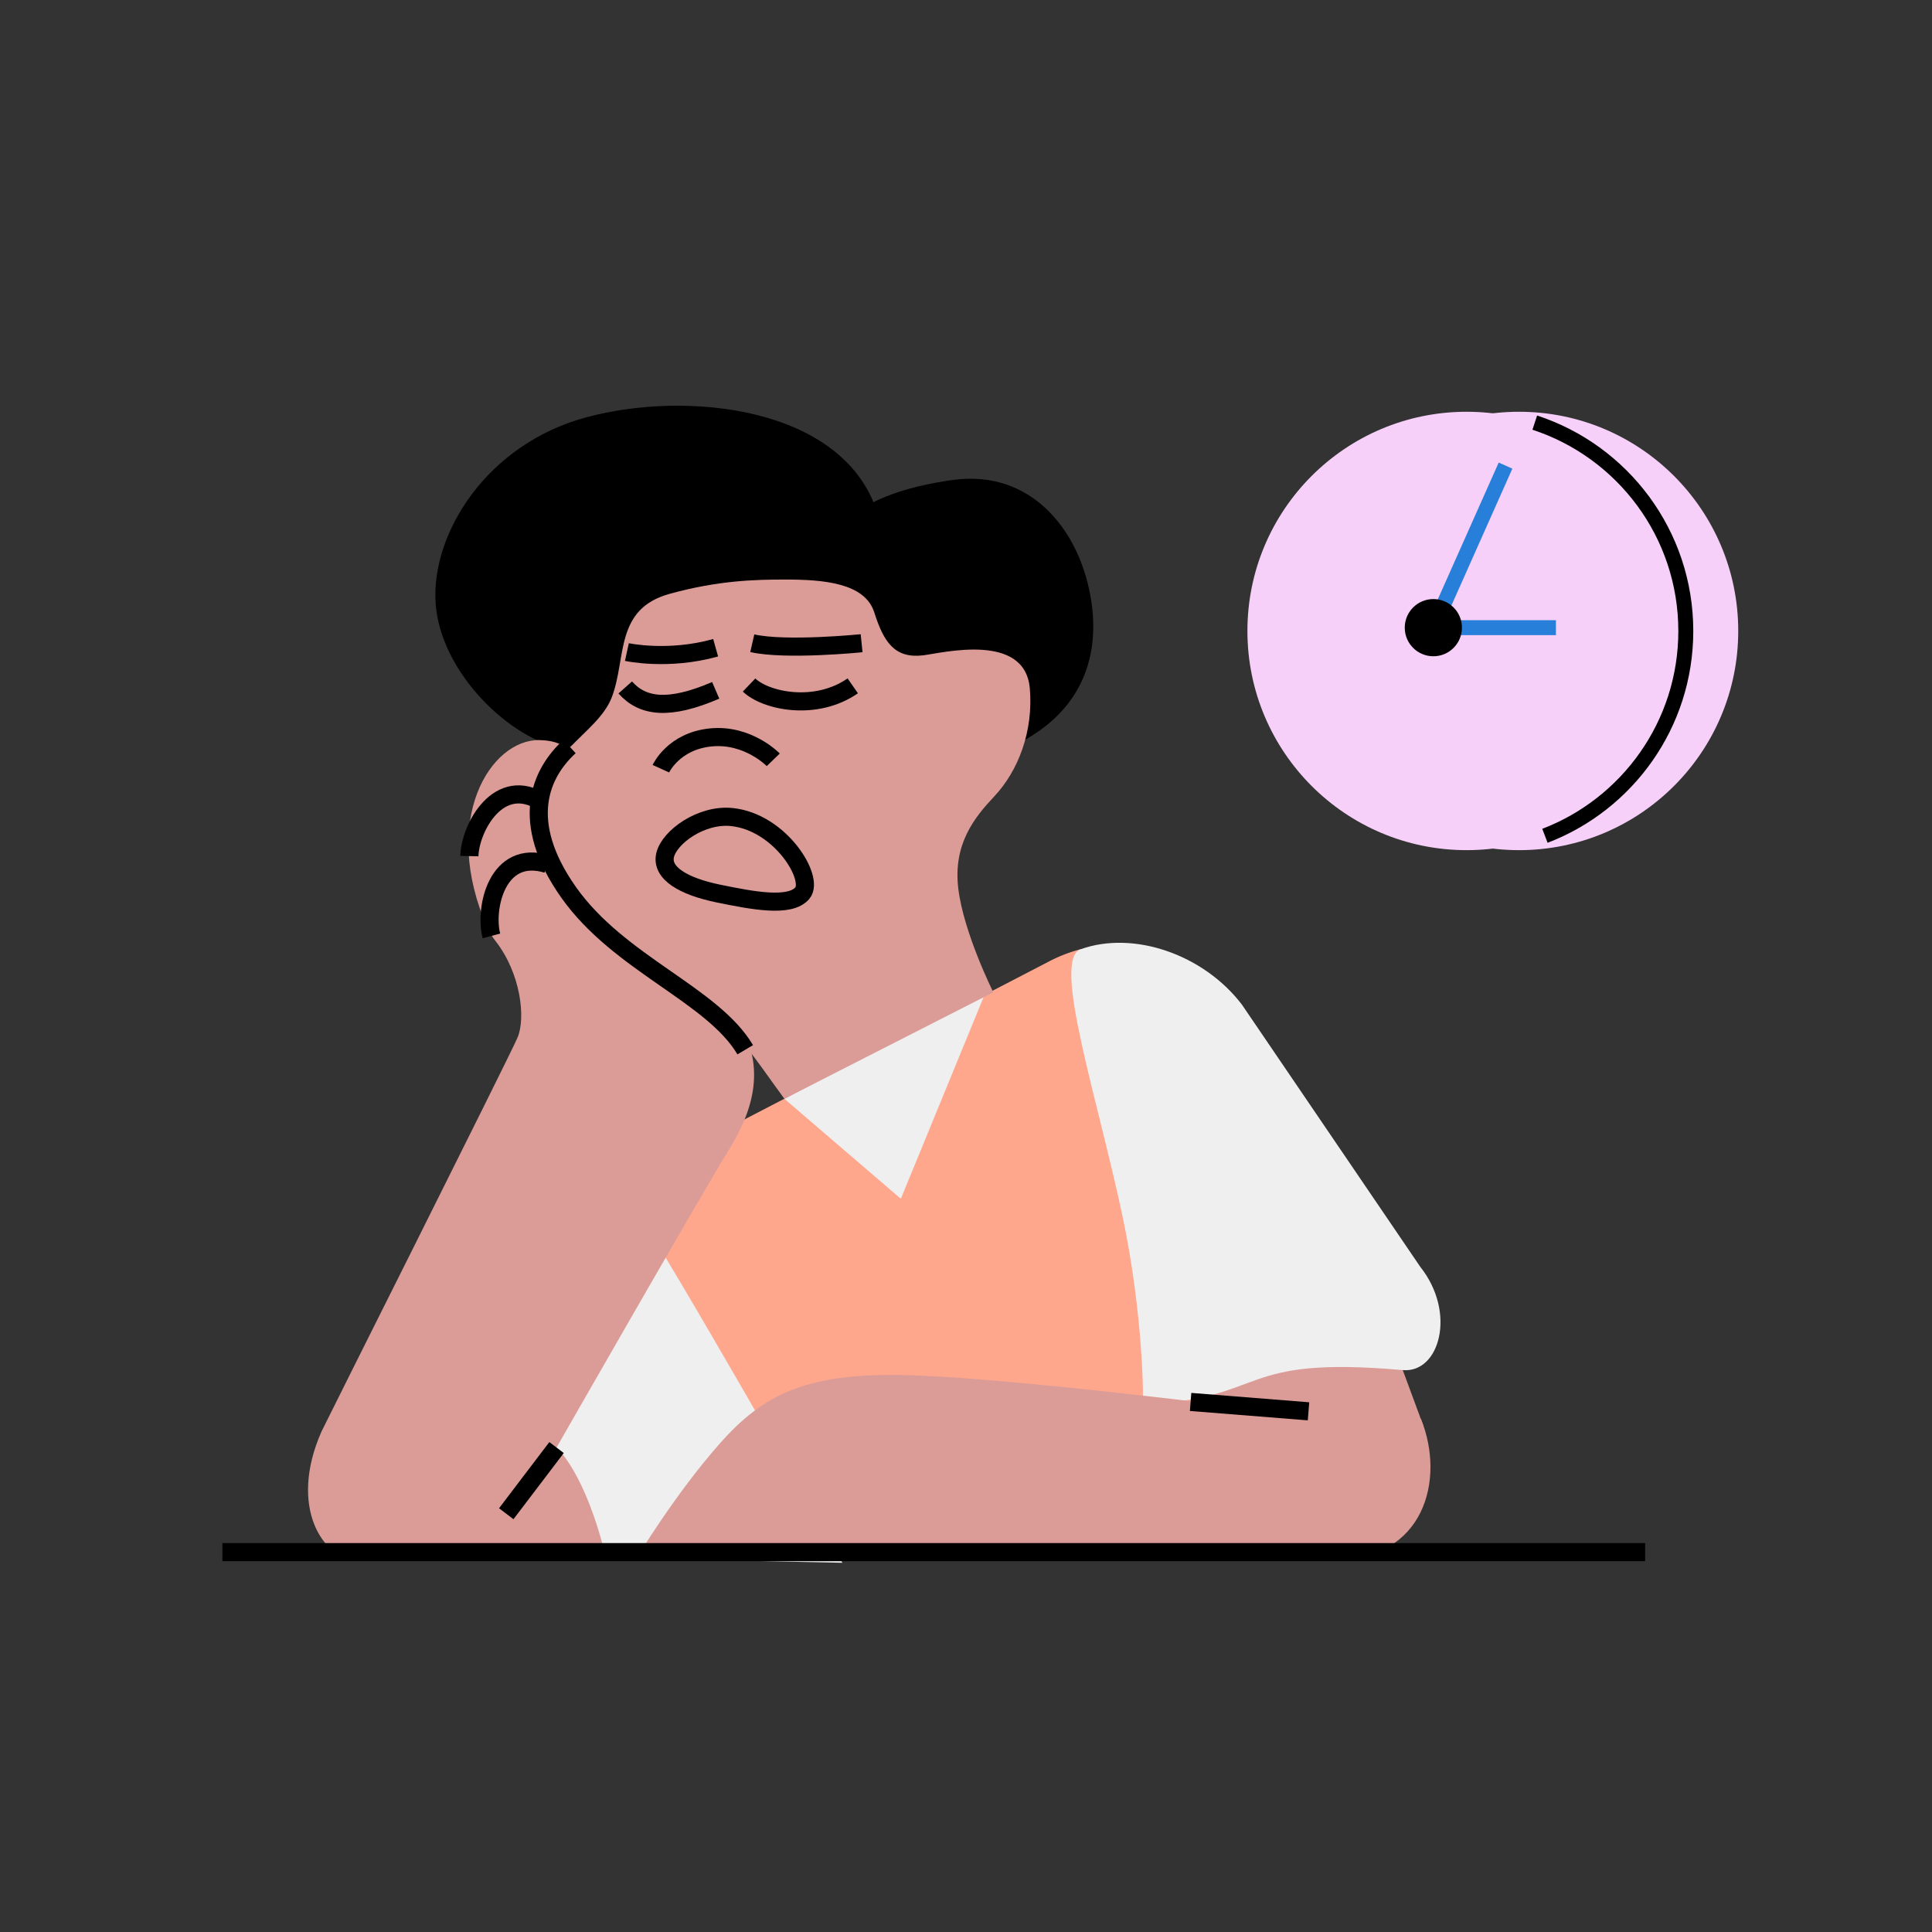 <?xml version="1.0" encoding="UTF-8"?> <svg xmlns="http://www.w3.org/2000/svg" viewBox="0 0 1920 1920"><rect x="0" y="0" width="1920" height="1920" fill="#333333" stroke="none"/><g id="Layer_4" data-name="Layer 4"><path d="M560.9,744.47c-54.15-9.37-123.46-76.43-128-145.21S483.49,441.17,583.3,414.53s251.3-10.22,287.22,90.88l-34.31,105"></path><polyline points="1365.18 1283.44 1414.15 1415.97 1105.82 1430.14 1090.57 1339.77" fill="#db9c97"></polyline><path d="M825.38,565.24c-6.3-47.09,40.49-76.68,120.74-88.16s128.78,52.55,138.62,121.86-24.67,105.8-44.54,121.77c-39.52,31.76-134.42,65.23-134.42,65.23"></path><path d="M1197.19,1399.65,851.86,1506.14l-112,43.62H465.32l-3.69-73.5-6.13-121.92-4.63-92.11c10.73-5.36,394.88-204.67,591.79-306.84a152.28,152.28,0,0,1,31.39-12.12Z" fill="#ffa78c"></path><path d="M1394.14,1361.59c-167.82-14.85-132,28.49-258.66,34.13,1.15-1.28.91-89.06-20-187.4-25.41-119.67-70.39-254.71-41.46-265,52.69-18.82,122.27,5.24,160.25,55.16l177.16,260.44C1447.83,1304.72,1430.44,1364.8,1394.14,1361.59Z" fill="#efefef"></path><path d="M641.26,1218.63c8,4.56,195.9,334.45,195.9,334.45l-330.59-6.85L406.12,1389.85" fill="#efefef"></path><polyline points="779.52 1091.98 895.24 1191.34 979.14 986.91" fill="#efefef"></polyline><path d="M1242,1399.63s-230-29.34-334.47-32.86-147.87,17.6-192.47,68.06-83.32,115-83.32,115h695.93c86.84,0,109.14-78.63,84.5-139.65Z" fill="#db9c97"></path></g><g id="Layer_2" data-name="Layer 2"><path d="M779.52,1092c-26.79-36.17-69.65-104.49-129.93-134S547.78,873.63,539.74,812s53.58-80.38,68.32-119.22,2.5-87.37,57.2-102.56c48.22-13.4,85.25-14.28,115-14.28,37.73,0,79.22,3.21,88.59,32.68s20.23,46.06,48.66,42.63c18.74-2.26,101-23.3,105.9,32.81,3.72,42.68-11.51,82.06-35.34,107.41C968.42,812.37,947,838.8,952.33,883s34.83,103.15,34.83,103.15Z" fill="#db9c97"></path><path d="M319.62,1422.4c2.33-5.24,186.32-371.69,194.67-391.18s3.22-64-21.83-96-26.88-98.79,12.09-118.27,64,7,73.76,30.62,122.46,118.29,153.08,164.21,18.09,90.46-7,130.81-171.34,296-171.34,296,28.91,24.2,49.73,111.89H355.9C321.11,1550.45,286.22,1497.55,319.62,1422.4Z" fill="#db9c97"></path><path d="M482.24,909.28c-17.72-41.57-25.9-120.62,19.08-138.34s64.75,1.36,66.11,57.93c.8,33.22,36.12,77.69,36.12,77.69" fill="#db9c97"></path><path d="M484.63,922.66c-47.79-108.44,3.11-188,51.45-187.16s36.8,42.69,32.73,75.67,12.13,84.69,12.13,84.69" fill="#db9c97"></path><path d="M656.78,763.93s12.46-27.39,49.55-31.09,62.12,22.25,62.12,22.25" fill="none" stroke="#000" stroke-miterlimit="10" stroke-width="18"></path><path d="M744.41,680.77c16.78,16,66.3,26.36,103.05.8" fill="none" stroke="#000" stroke-miterlimit="10" stroke-width="18"></path><path d="M621.35,683.17c17.26,19.53,43.58,22.85,89.91,2.88" fill="none" stroke="#000" stroke-miterlimit="10" stroke-width="18"></path><path d="M747.61,639.23c33.31,7.6,108.64,0,108.64,0" fill="none" stroke="#000" stroke-miterlimit="10" stroke-width="18"></path><path d="M623,648s40.94,9,88.19-4.28" fill="none" stroke="#000" stroke-miterlimit="10" stroke-width="18"></path><path d="M566,741.88c-28.7,26.31-51,74.14-.79,145.1s142.7,101.24,175.38,156.25" fill="none" stroke="#000" stroke-miterlimit="10" stroke-width="18"></path><path d="M488.38,930.09c-7.22-27.29,5.62-86.7,55.39-71.44" fill="none" stroke="#000" stroke-miterlimit="10" stroke-width="18"></path><path d="M466.46,850.78c.66-28.23,29.55-81.7,73.1-53.19" fill="none" stroke="#000" stroke-miterlimit="10" stroke-width="18"></path><line x1="503.11" y1="1504.33" x2="553.09" y2="1438.56" fill="none" stroke="#000" stroke-miterlimit="10" stroke-width="18"></line><line x1="1183.21" y1="1393.23" x2="1300.38" y2="1402.55" fill="none" stroke="#000" stroke-miterlimit="10" stroke-width="18"></line><line x1="221" y1="1542.49" x2="1634.92" y2="1542.49" fill="none" stroke="#000" stroke-miterlimit="10" stroke-width="18"></line><circle cx="1509.61" cy="627.04" r="217.83" fill="#f6d0f8"></circle><circle cx="1457.5" cy="627.04" r="217.83" fill="#f6d0f8"></circle><polyline points="1546.26 623.77 1424.45 623.77 1496.18 462.71" fill="none" stroke="#277fd9" stroke-miterlimit="10" stroke-width="14.86"></polyline><circle cx="1424.45" cy="623.77" r="28.42"></circle><path d="M1525.24,420c87.14,28.49,150.09,110.44,150.09,207.09,0,92.89-58.15,172.2-140,203.52" fill="none" stroke="#000" stroke-miterlimit="10" stroke-width="14.86"></path><path d="M727.54,812c-30.5-3.29-62.3,19.82-66.54,37.76s18.4,31.15,52.85,38.22,71.27,14.16,83.54-.47S775.68,817.16,727.54,812Z" fill="none" stroke="#000" stroke-miterlimit="10" stroke-width="18"></path></g></svg> 